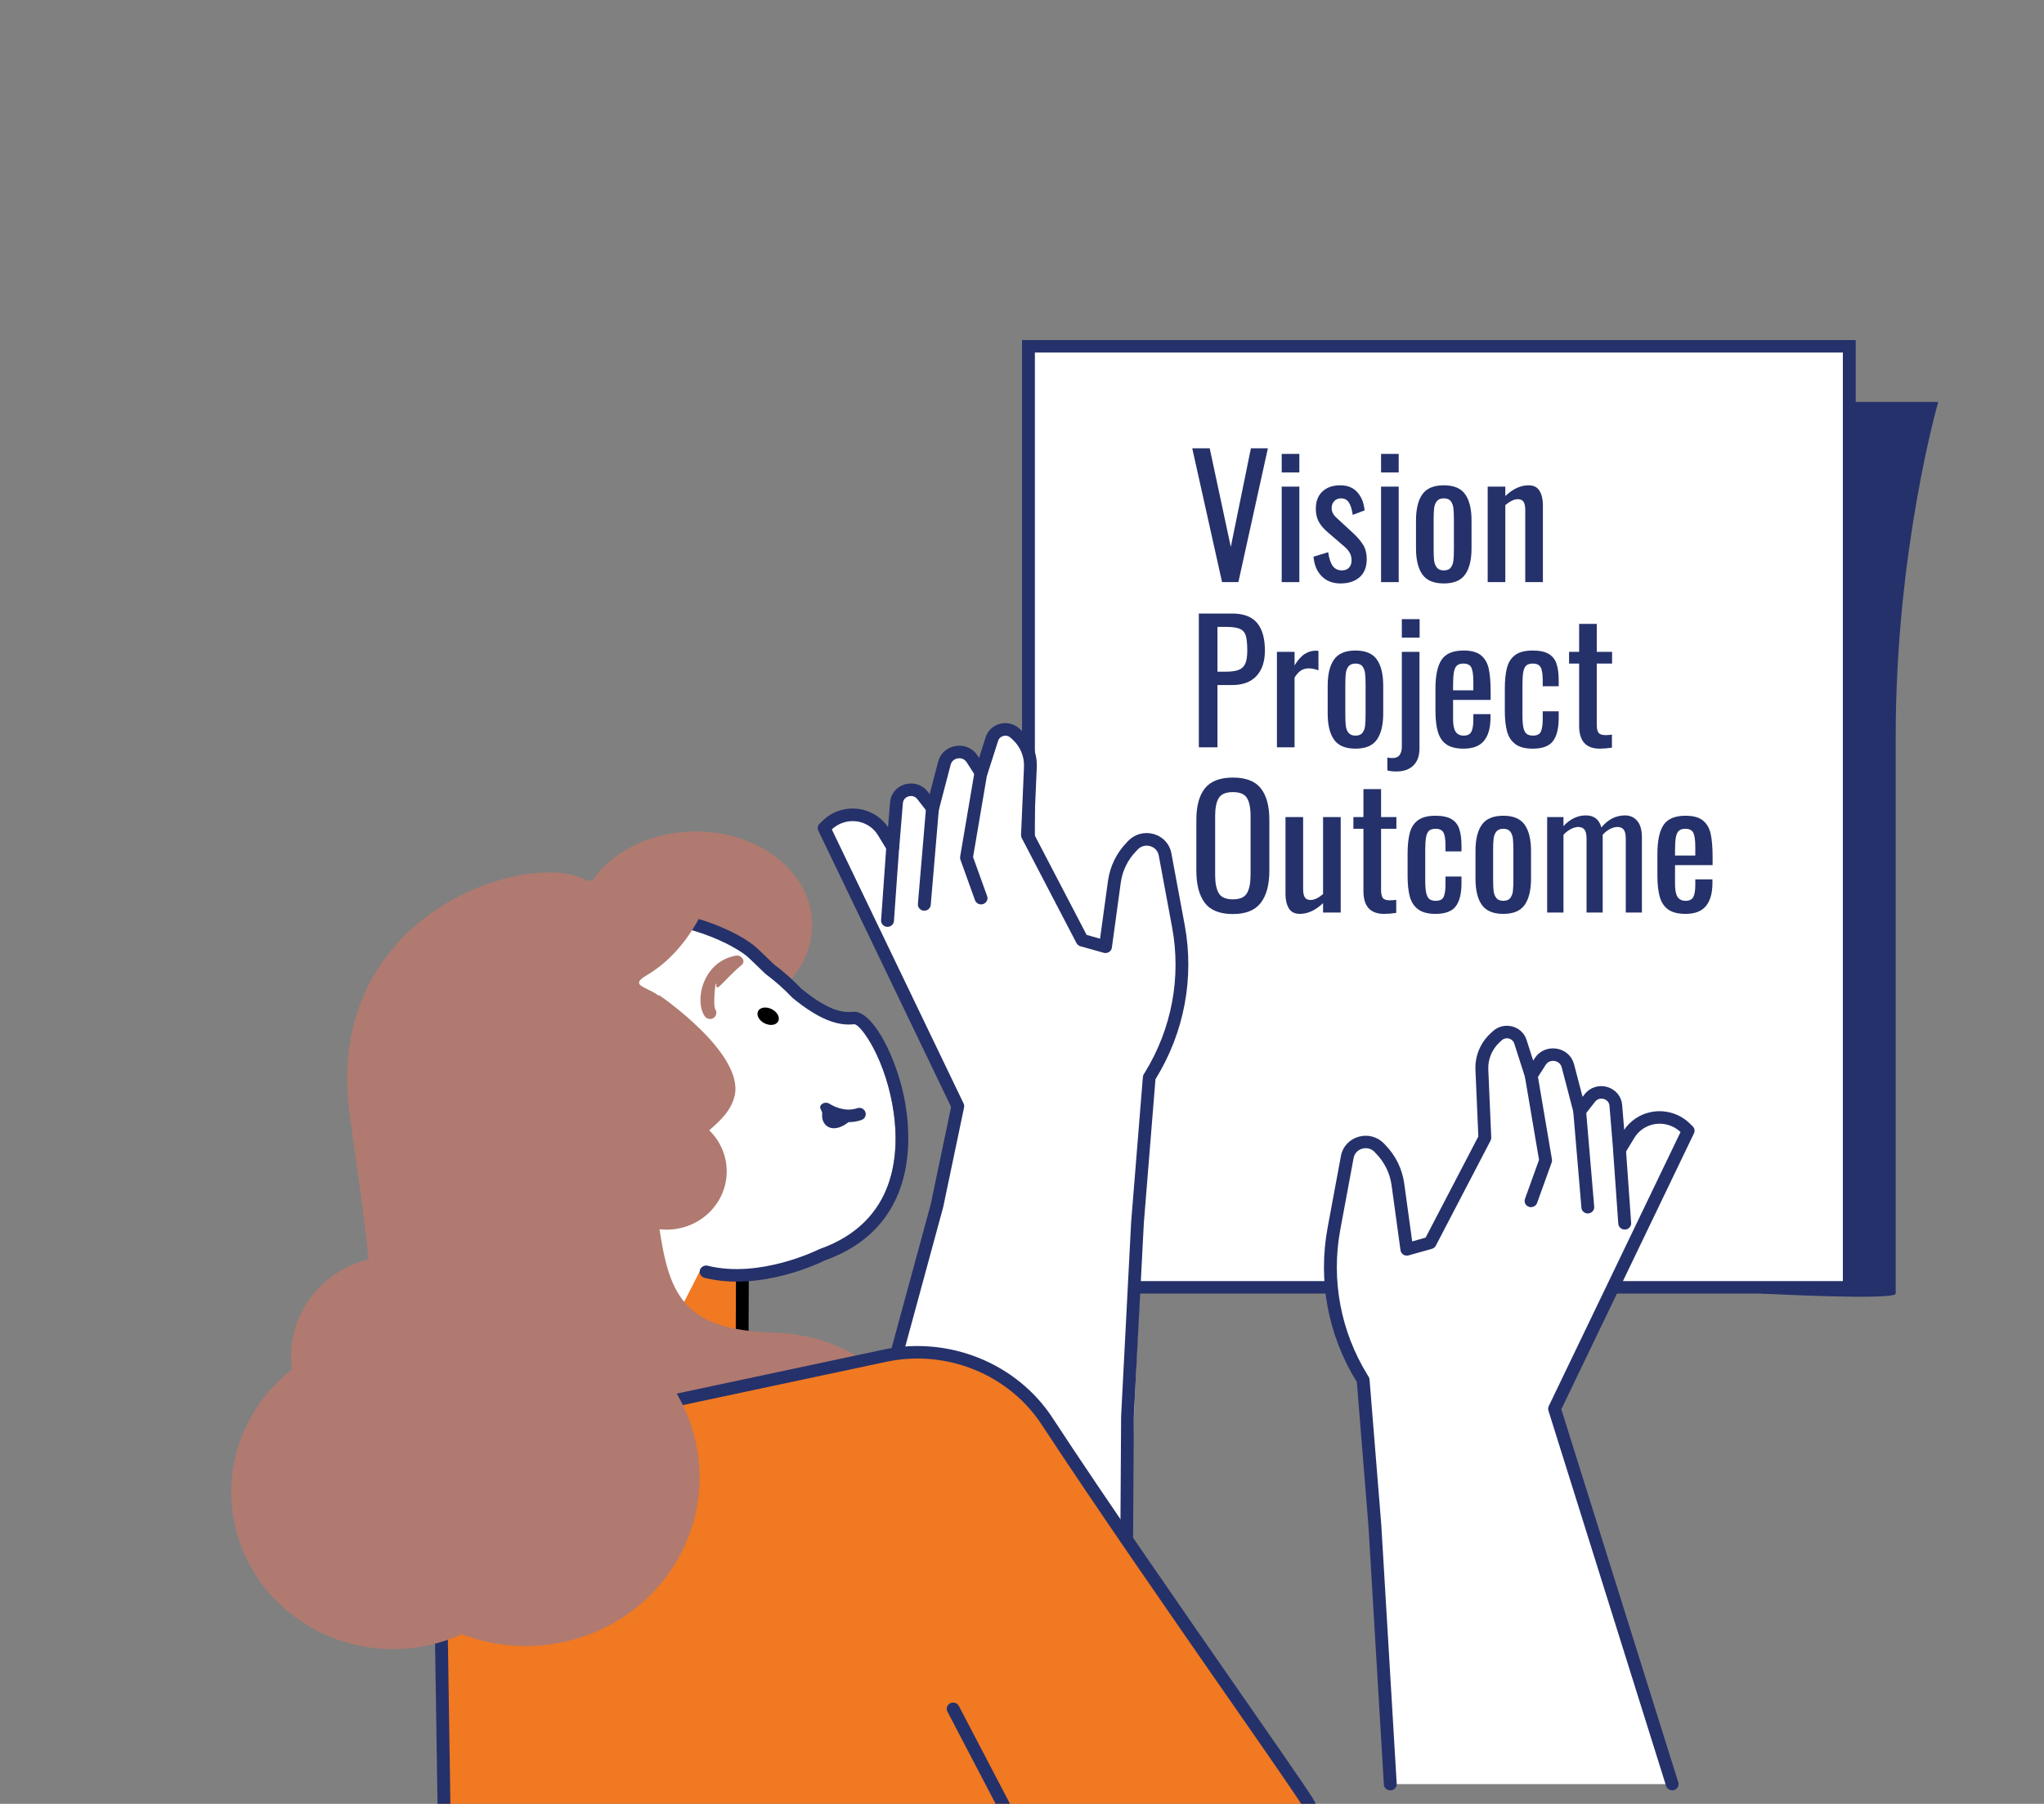 <?xml version="1.0" encoding="UTF-8" standalone="no"?>
<svg xmlns="http://www.w3.org/2000/svg" xmlns:xlink="http://www.w3.org/1999/xlink" xmlns:serif="http://www.serif.com/" width="100%" height="100%" viewBox="0 0 11801 10417" version="1.1" xml:space="preserve" style="fill-rule:evenodd;clip-rule:evenodd;stroke-linejoin:round;stroke-miterlimit:2;">
    <rect x="0" y="0" width="11801" height="10417" fill="#808080" stroke="none"/>
    <rect id="Artboard2" x="0" y="0" width="11800.3" height="10417" style="fill:none;"></rect>
    <clipPath id="_clip1">
        <rect id="Artboard21" serif:id="Artboard2" x="0" y="0" width="11800.3" height="10417"></rect>
    </clipPath>
    <g clip-path="url(#_clip1)">
        <rect id="Artboard1" x="0" y="0" width="25000" height="10416.7" style="fill:none;"></rect>
        <g>
            <clipPath id="_clip2">
                <rect x="-566.253" y="473.562" width="13657.9" height="9943.1"></rect>
            </clipPath>
            <g clip-path="url(#_clip2)">
                <g>
                    <g id="Cadre-complet" serif:id="Cadre complet">
                        <path id="Ombre-cadre" serif:id="Ombre cadre" d="M10170.2,7470.18C10170.2,7470.18 10944.8,7511.6 10944.8,7470.18L10944.8,4249.98C10944.8,3172.98 11190.3,2321.03 11190.3,2321.03L10269.9,2321.03L10170.2,7470.17L10170.2,7470.19L10170.2,7470.18Z" style="fill:rgb(37,49,106);fill-rule:nonzero;"></path>
                        <rect id="Fond-cadre" serif:id="Fond cadre" x="5937.77" y="1999.86" width="4738.99" height="5434.69" style="fill:white;"></rect>
                        <path id="Cadre" d="M10639.7,2035.87L10639.7,7398.18L5974.87,7398.18L5974.87,2035.87L10639.7,2035.87ZM10713.9,1963.85L5900.71,1963.85L5900.71,7470.19L10713.9,7470.19L10713.9,1963.85Z" style="fill:rgb(37,49,106);fill-rule:nonzero;"></path>
                    </g>
                    <g id="EN">
                        <g transform="matrix(37.488,0,0,37.598,6861.49,3361.69)">
                            <path d="M0.584,-20.555L3.274,-20.555L6.522,-5.405L9.618,-20.555L12.232,-20.555L7.689,0L5.177,0L0.584,-20.555Z" style="fill:rgb(37,49,106);fill-rule:nonzero;"></path>
                            <path d="M14.363,-19.693L17.079,-19.693L17.079,-16.85L14.363,-16.85L14.363,-19.693ZM14.363,-14.668L17.079,-14.668L17.079,0L14.363,0L14.363,-14.668Z" style="fill:rgb(37,49,106);fill-rule:nonzero;"></path>
                            <path d="M23.398,0.203C22.213,0.203 21.253,-0.169 20.517,-0.914C19.781,-1.658 19.363,-2.656 19.261,-3.908L21.52,-4.593C21.655,-3.646 21.888,-2.944 22.218,-2.487C22.547,-2.03 23.017,-1.802 23.626,-1.802C24.1,-1.802 24.468,-1.941 24.73,-2.22C24.992,-2.5 25.123,-2.876 25.123,-3.35C25.123,-3.773 25.03,-4.153 24.844,-4.492C24.658,-4.83 24.353,-5.177 23.931,-5.532L21.418,-7.689C20.843,-8.18 20.399,-8.7 20.086,-9.25C19.773,-9.8 19.616,-10.472 19.616,-11.267C19.616,-12.401 19.955,-13.285 20.632,-13.919C21.308,-14.554 22.23,-14.871 23.398,-14.871C24.514,-14.871 25.39,-14.511 26.024,-13.792C26.659,-13.073 27.027,-12.147 27.128,-11.014L25.301,-10.328C25.182,-11.157 24.988,-11.788 24.717,-12.219C24.447,-12.65 24.04,-12.866 23.499,-12.866C23.059,-12.866 22.708,-12.722 22.446,-12.435C22.184,-12.147 22.053,-11.792 22.053,-11.369C22.053,-10.828 22.298,-10.337 22.789,-9.897L25.377,-7.512C26.037,-6.903 26.549,-6.302 26.912,-5.71C27.276,-5.118 27.458,-4.399 27.458,-3.553C27.458,-2.335 27.094,-1.404 26.367,-0.761C25.639,-0.118 24.65,0.203 23.398,0.203Z" style="fill:rgb(37,49,106);fill-rule:nonzero;"></path>
                            <path d="M29.666,-19.693L32.381,-19.693L32.381,-16.85L29.666,-16.85L29.666,-19.693ZM29.666,-14.668L32.381,-14.668L32.381,0L29.666,0L29.666,-14.668Z" style="fill:rgb(37,49,106);fill-rule:nonzero;"></path>
                            <path d="M39.334,0.203C37.778,0.203 36.674,-0.258 36.023,-1.18C35.371,-2.102 35.046,-3.443 35.046,-5.202L35.046,-9.466C35.046,-11.225 35.371,-12.566 36.023,-13.488C36.674,-14.41 37.778,-14.871 39.334,-14.871C40.874,-14.871 41.969,-14.41 42.621,-13.488C43.272,-12.566 43.598,-11.225 43.598,-9.466L43.598,-5.202C43.598,-3.443 43.272,-2.102 42.621,-1.18C41.969,-0.258 40.874,0.203 39.334,0.203ZM39.334,-1.802C39.825,-1.802 40.18,-1.946 40.4,-2.233C40.62,-2.521 40.755,-2.876 40.806,-3.299C40.857,-3.722 40.882,-4.297 40.882,-5.025L40.882,-9.618C40.882,-10.345 40.857,-10.925 40.806,-11.356C40.755,-11.788 40.62,-12.147 40.4,-12.435C40.18,-12.722 39.825,-12.866 39.334,-12.866C38.844,-12.866 38.484,-12.722 38.256,-12.435C38.027,-12.147 37.888,-11.788 37.837,-11.356C37.786,-10.925 37.761,-10.345 37.761,-9.618L37.761,-5.025C37.761,-4.297 37.786,-3.722 37.837,-3.299C37.888,-2.876 38.027,-2.521 38.256,-2.233C38.484,-1.946 38.844,-1.802 39.334,-1.802Z" style="fill:rgb(37,49,106);fill-rule:nonzero;"></path>
                            <path d="M46.085,-14.668L48.8,-14.668L48.8,-13.221C49.967,-14.321 51.16,-14.871 52.378,-14.871C53.173,-14.871 53.74,-14.583 54.078,-14.008C54.417,-13.433 54.586,-12.722 54.586,-11.876L54.586,0L51.871,0L51.871,-11.09C51.871,-11.648 51.786,-12.063 51.617,-12.333C51.448,-12.604 51.143,-12.739 50.703,-12.739C50.162,-12.739 49.527,-12.435 48.8,-11.826L48.8,0L46.085,0L46.085,-14.668Z" style="fill:rgb(37,49,106);fill-rule:nonzero;"></path>
                        </g>
                        <g transform="matrix(37.488,0,0,37.598,6861.49,4315.81)">
                            <path d="M1.599,-20.555L6.7,-20.555C8.476,-20.555 9.766,-20.073 10.57,-19.109C11.373,-18.145 11.775,-16.732 11.775,-14.871C11.775,-13.196 11.344,-11.893 10.481,-10.963C9.618,-10.032 8.366,-9.567 6.725,-9.567L4.466,-9.567L4.466,0L1.599,0L1.599,-20.555ZM5.786,-11.623C6.632,-11.623 7.287,-11.716 7.753,-11.902C8.218,-12.088 8.552,-12.409 8.755,-12.866C8.958,-13.323 9.06,-13.983 9.06,-14.846C9.06,-15.894 8.983,-16.664 8.831,-17.155C8.679,-17.645 8.379,-17.992 7.93,-18.195C7.482,-18.398 6.776,-18.5 5.811,-18.5L4.466,-18.5L4.466,-11.623L5.786,-11.623Z" style="fill:rgb(37,49,106);fill-rule:nonzero;"></path>
                            <path d="M13.627,-14.668L16.343,-14.668L16.343,-12.587C16.85,-13.416 17.371,-14 17.903,-14.338C18.436,-14.676 18.999,-14.846 19.591,-14.846C19.743,-14.846 19.887,-14.837 20.022,-14.82L20.022,-11.826C19.481,-12.029 18.982,-12.13 18.525,-12.13C18.085,-12.13 17.692,-12.024 17.345,-11.813C16.998,-11.602 16.664,-11.234 16.343,-10.709L16.343,0L13.627,0L13.627,-14.668Z" style="fill:rgb(37,49,106);fill-rule:nonzero;"></path>
                            <path d="M25.732,0.203C24.176,0.203 23.072,-0.258 22.421,-1.18C21.769,-2.102 21.444,-3.443 21.444,-5.202L21.444,-9.466C21.444,-11.225 21.769,-12.566 22.421,-13.488C23.072,-14.41 24.176,-14.871 25.732,-14.871C27.272,-14.871 28.367,-14.41 29.019,-13.488C29.67,-12.566 29.996,-11.225 29.996,-9.466L29.996,-5.202C29.996,-3.443 29.67,-2.102 29.019,-1.18C28.367,-0.258 27.272,0.203 25.732,0.203ZM25.732,-1.802C26.223,-1.802 26.578,-1.946 26.798,-2.233C27.018,-2.521 27.153,-2.876 27.204,-3.299C27.255,-3.722 27.28,-4.297 27.28,-5.025L27.28,-9.618C27.28,-10.345 27.255,-10.925 27.204,-11.356C27.153,-11.788 27.018,-12.147 26.798,-12.435C26.578,-12.722 26.223,-12.866 25.732,-12.866C25.242,-12.866 24.882,-12.722 24.654,-12.435C24.425,-12.147 24.286,-11.788 24.235,-11.356C24.184,-10.925 24.159,-10.345 24.159,-9.618L24.159,-5.025C24.159,-4.297 24.184,-3.722 24.235,-3.299C24.286,-2.876 24.425,-2.521 24.654,-2.233C24.882,-1.946 25.242,-1.802 25.732,-1.802Z" style="fill:rgb(37,49,106);fill-rule:nonzero;"></path>
                            <path d="M32.863,-19.693L35.604,-19.693L35.604,-16.85L32.863,-16.85L32.863,-19.693ZM32.026,3.705C31.366,3.705 30.901,3.646 30.63,3.527L30.63,1.573C30.985,1.624 31.222,1.65 31.341,1.65C31.899,1.65 32.292,1.493 32.521,1.18C32.749,0.867 32.863,0.431 32.863,-0.127L32.863,-14.668L35.579,-14.668L35.579,0.152C35.579,1.303 35.266,2.182 34.64,2.791C34.014,3.401 33.142,3.705 32.026,3.705Z" style="fill:rgb(37,49,106);fill-rule:nonzero;"></path>
                            <path d="M42.38,0.203C41.246,0.203 40.366,-0.013 39.74,-0.444C39.114,-0.876 38.675,-1.514 38.421,-2.36C38.167,-3.206 38.04,-4.306 38.04,-5.659L38.04,-9.009C38.04,-11.039 38.357,-12.524 38.992,-13.462C39.626,-14.401 40.755,-14.871 42.38,-14.871C43.564,-14.871 44.456,-14.626 45.057,-14.135C45.657,-13.644 46.055,-12.955 46.25,-12.067C46.444,-11.179 46.541,-9.982 46.541,-8.476L46.541,-7.283L40.755,-7.283L40.755,-4.339C40.755,-3.443 40.887,-2.796 41.149,-2.398C41.411,-2.001 41.83,-1.802 42.405,-1.802C42.98,-1.802 43.369,-2.001 43.572,-2.398C43.775,-2.796 43.877,-3.401 43.877,-4.213L43.877,-5.101L46.516,-5.101L46.516,-4.542C46.516,-3.003 46.186,-1.827 45.526,-1.015C44.867,-0.203 43.818,0.203 42.38,0.203ZM43.877,-8.755L43.877,-10.075C43.877,-11.073 43.78,-11.788 43.585,-12.219C43.39,-12.65 42.98,-12.866 42.354,-12.866C41.914,-12.866 41.58,-12.765 41.352,-12.562C41.123,-12.359 40.967,-12.024 40.882,-11.559C40.798,-11.094 40.755,-10.421 40.755,-9.542L40.755,-8.755L43.877,-8.755Z" style="fill:rgb(37,49,106);fill-rule:nonzero;"></path>
                            <path d="M53.013,0.203C51.862,0.203 50.974,-0.03 50.348,-0.495C49.722,-0.96 49.295,-1.611 49.066,-2.449C48.838,-3.286 48.724,-4.348 48.724,-5.634L48.724,-9.009C48.724,-10.328 48.838,-11.411 49.066,-12.257C49.295,-13.103 49.722,-13.75 50.348,-14.198C50.974,-14.647 51.862,-14.871 53.013,-14.871C54.061,-14.871 54.878,-14.702 55.461,-14.363C56.045,-14.025 56.451,-13.522 56.68,-12.853C56.908,-12.185 57.022,-11.318 57.022,-10.252L57.022,-9.389L54.561,-9.389L54.561,-10.278C54.561,-11.242 54.455,-11.915 54.243,-12.295C54.032,-12.676 53.63,-12.866 53.038,-12.866C52.581,-12.866 52.243,-12.765 52.023,-12.562C51.803,-12.359 51.651,-12.029 51.566,-11.572C51.481,-11.115 51.439,-10.447 51.439,-9.567L51.439,-4.949C51.439,-4.103 51.49,-3.456 51.591,-3.007C51.693,-2.559 51.858,-2.246 52.086,-2.068C52.315,-1.891 52.64,-1.802 53.063,-1.802C53.689,-1.802 54.095,-2.009 54.281,-2.424C54.468,-2.838 54.561,-3.477 54.561,-4.339L54.561,-5.532L57.022,-5.532L57.022,-4.517C57.022,-2.927 56.73,-1.743 56.147,-0.964C55.563,-0.186 54.518,0.203 53.013,0.203Z" style="fill:rgb(37,49,106);fill-rule:nonzero;"></path>
                            <path d="M63.341,0.203C61.226,0.203 60.169,-0.964 60.169,-3.299L60.169,-12.866L58.621,-12.866L58.621,-14.668L60.169,-14.668L60.169,-18.957L62.884,-18.957L62.884,-14.668L65.244,-14.668L65.244,-12.866L62.884,-12.866L62.884,-3.477C62.884,-2.885 62.977,-2.47 63.163,-2.233C63.349,-1.996 63.705,-1.878 64.229,-1.878C64.568,-1.878 64.897,-1.903 65.219,-1.954L65.219,0.051C64.542,0.152 63.916,0.203 63.341,0.203Z" style="fill:rgb(37,49,106);fill-rule:nonzero;"></path>
                        </g>
                        <g transform="matrix(37.488,0,0,37.598,6861.49,5269.93)">
                            <path d="M6.852,0.228C4.839,0.228 3.396,-0.343 2.525,-1.485C1.654,-2.627 1.218,-4.28 1.218,-6.446L1.218,-14.236C1.218,-16.368 1.658,-17.984 2.538,-19.084C3.417,-20.183 4.855,-20.733 6.852,-20.733C8.848,-20.733 10.282,-20.179 11.153,-19.071C12.024,-17.963 12.46,-16.351 12.46,-14.236L12.46,-6.42C12.46,-4.289 12.02,-2.648 11.141,-1.497C10.261,-0.347 8.831,0.228 6.852,0.228ZM6.852,-2.03C7.918,-2.03 8.637,-2.343 9.009,-2.969C9.381,-3.595 9.567,-4.542 9.567,-5.811L9.567,-14.82C9.567,-16.072 9.381,-16.998 9.009,-17.599C8.637,-18.2 7.918,-18.5 6.852,-18.5C5.769,-18.5 5.042,-18.2 4.669,-17.599C4.297,-16.998 4.111,-16.072 4.111,-14.82L4.111,-5.811C4.111,-4.542 4.297,-3.595 4.669,-2.969C5.042,-2.343 5.769,-2.03 6.852,-2.03Z" style="fill:rgb(37,49,106);fill-rule:nonzero;"></path>
                            <path d="M17.155,0.203C16.36,0.203 15.793,-0.085 15.455,-0.66C15.116,-1.235 14.947,-1.946 14.947,-2.791L14.947,-14.668L17.662,-14.668L17.662,-3.604C17.662,-3.045 17.747,-2.627 17.916,-2.347C18.085,-2.068 18.39,-1.929 18.83,-1.929C19.371,-1.929 20.006,-2.233 20.733,-2.842L20.733,-14.668L23.448,-14.668L23.448,0L20.733,0L20.733,-1.446C19.566,-0.347 18.373,0.203 17.155,0.203Z" style="fill:rgb(37,49,106);fill-rule:nonzero;"></path>
                            <path d="M30.122,0.203C28.008,0.203 26.95,-0.964 26.95,-3.299L26.95,-12.866L25.402,-12.866L25.402,-14.668L26.95,-14.668L26.95,-18.957L29.666,-18.957L29.666,-14.668L32.026,-14.668L32.026,-12.866L29.666,-12.866L29.666,-3.477C29.666,-2.885 29.759,-2.47 29.945,-2.233C30.131,-1.996 30.486,-1.878 31.011,-1.878C31.349,-1.878 31.679,-1.903 32,-1.954L32,0.051C31.324,0.152 30.698,0.203 30.122,0.203Z" style="fill:rgb(37,49,106);fill-rule:nonzero;"></path>
                            <path d="M38.04,0.203C36.89,0.203 36.002,-0.03 35.376,-0.495C34.75,-0.96 34.322,-1.611 34.094,-2.449C33.866,-3.286 33.751,-4.348 33.751,-5.634L33.751,-9.009C33.751,-10.328 33.866,-11.411 34.094,-12.257C34.322,-13.103 34.75,-13.75 35.376,-14.198C36.002,-14.647 36.89,-14.871 38.04,-14.871C39.089,-14.871 39.905,-14.702 40.489,-14.363C41.073,-14.025 41.479,-13.522 41.707,-12.853C41.935,-12.185 42.05,-11.318 42.05,-10.252L42.05,-9.389L39.588,-9.389L39.588,-10.278C39.588,-11.242 39.482,-11.915 39.271,-12.295C39.059,-12.676 38.658,-12.866 38.066,-12.866C37.609,-12.866 37.27,-12.765 37.05,-12.562C36.83,-12.359 36.678,-12.029 36.594,-11.572C36.509,-11.115 36.467,-10.447 36.467,-9.567L36.467,-4.949C36.467,-4.103 36.518,-3.456 36.619,-3.007C36.721,-2.559 36.885,-2.246 37.114,-2.068C37.342,-1.891 37.668,-1.802 38.091,-1.802C38.717,-1.802 39.123,-2.009 39.309,-2.424C39.495,-2.838 39.588,-3.477 39.588,-4.339L39.588,-5.532L42.05,-5.532L42.05,-4.517C42.05,-2.927 41.758,-1.743 41.174,-0.964C40.591,-0.186 39.546,0.203 38.04,0.203Z" style="fill:rgb(37,49,106);fill-rule:nonzero;"></path>
                            <path d="M48.495,0.203C46.939,0.203 45.835,-0.258 45.184,-1.18C44.532,-2.102 44.207,-3.443 44.207,-5.202L44.207,-9.466C44.207,-11.225 44.532,-12.566 45.184,-13.488C45.835,-14.41 46.939,-14.871 48.495,-14.871C50.035,-14.871 51.13,-14.41 51.782,-13.488C52.433,-12.566 52.759,-11.225 52.759,-9.466L52.759,-5.202C52.759,-3.443 52.433,-2.102 51.782,-1.18C51.13,-0.258 50.035,0.203 48.495,0.203ZM48.495,-1.802C48.986,-1.802 49.341,-1.946 49.561,-2.233C49.781,-2.521 49.917,-2.876 49.967,-3.299C50.018,-3.722 50.043,-4.297 50.043,-5.025L50.043,-9.618C50.043,-10.345 50.018,-10.925 49.967,-11.356C49.917,-11.788 49.781,-12.147 49.561,-12.435C49.341,-12.722 48.986,-12.866 48.495,-12.866C48.005,-12.866 47.645,-12.722 47.417,-12.435C47.189,-12.147 47.049,-11.788 46.998,-11.356C46.947,-10.925 46.922,-10.345 46.922,-9.618L46.922,-5.025C46.922,-4.297 46.947,-3.722 46.998,-3.299C47.049,-2.876 47.189,-2.521 47.417,-2.233C47.645,-1.946 48.005,-1.802 48.495,-1.802Z" style="fill:rgb(37,49,106);fill-rule:nonzero;"></path>
                            <path d="M55.246,-14.668L57.758,-14.668L57.758,-13.272C58.249,-13.814 58.786,-14.224 59.369,-14.503C59.953,-14.782 60.566,-14.922 61.209,-14.922C62.461,-14.922 63.256,-14.304 63.595,-13.069C64.61,-14.304 65.828,-14.922 67.249,-14.922C68.01,-14.922 68.632,-14.643 69.114,-14.084C69.596,-13.526 69.838,-12.672 69.838,-11.521L69.838,0L67.351,0L67.351,-11.344C67.351,-12.02 67.241,-12.49 67.021,-12.752C66.801,-13.014 66.488,-13.145 66.082,-13.145C65.71,-13.145 65.32,-13.04 64.914,-12.828C64.508,-12.617 64.136,-12.325 63.798,-11.953L63.798,0L61.311,0L61.311,-11.344C61.311,-12.02 61.201,-12.49 60.981,-12.752C60.761,-13.014 60.448,-13.145 60.042,-13.145C59.687,-13.145 59.306,-13.04 58.9,-12.828C58.494,-12.617 58.113,-12.325 57.758,-11.953L57.758,0L55.246,0L55.246,-14.668Z" style="fill:rgb(37,49,106);fill-rule:nonzero;"></path>
                            <path d="M76.562,0.203C75.429,0.203 74.549,-0.013 73.923,-0.444C73.297,-0.876 72.857,-1.514 72.604,-2.36C72.35,-3.206 72.223,-4.306 72.223,-5.659L72.223,-9.009C72.223,-11.039 72.54,-12.524 73.175,-13.462C73.809,-14.401 74.938,-14.871 76.562,-14.871C77.747,-14.871 78.639,-14.626 79.24,-14.135C79.84,-13.644 80.238,-12.955 80.432,-12.067C80.627,-11.179 80.724,-9.982 80.724,-8.476L80.724,-7.283L74.938,-7.283L74.938,-4.339C74.938,-3.443 75.069,-2.796 75.332,-2.398C75.594,-2.001 76.013,-1.802 76.588,-1.802C77.163,-1.802 77.552,-2.001 77.755,-2.398C77.958,-2.796 78.06,-3.401 78.06,-4.213L78.06,-5.101L80.699,-5.101L80.699,-4.542C80.699,-3.003 80.369,-1.827 79.709,-1.015C79.049,-0.203 78,0.203 76.562,0.203ZM78.06,-8.755L78.06,-10.075C78.06,-11.073 77.962,-11.788 77.768,-12.219C77.573,-12.65 77.163,-12.866 76.537,-12.866C76.097,-12.866 75.763,-12.765 75.535,-12.562C75.306,-12.359 75.15,-12.024 75.065,-11.559C74.981,-11.094 74.938,-10.421 74.938,-9.542L74.938,-8.755L78.06,-8.755Z" style="fill:rgb(37,49,106);fill-rule:nonzero;"></path>
                        </g>
                    </g>
                    <g>
                        <path d="M8009.73,10303.5L7869.2,7969.46L7862.52,7958.66C7703.07,7699.76 7645.6,7393.34 7700.85,7096.27L7777.97,6681.1C7793.54,6596.48 7901.83,6565.52 7962.28,6627.81L7970.8,6636.81C8024.94,6692.62 8059.79,6763.55 8070.17,6839.53L8121.71,7215.45L8256.32,7177.64L8572.26,6571.28L8555.2,6177.7C8552.24,6108.21 8580.41,6040.52 8632.32,5992.63L8644.19,5981.83C8687.95,5941.85 8759.52,5959.86 8777.31,6015.67L8839.98,6211.56L8891.52,6130.9C8932.31,6066.8 9032.43,6081.92 9051.34,6155.03L9119.58,6416.08L9178.16,6341.18C9224.51,6281.76 9322.03,6309.49 9328.34,6384.03L9349.11,6640.77L9403.25,6551.83C9431.42,6505.38 9477.77,6471.89 9531.92,6459.3C9601.99,6442.72 9676.16,6462.89 9727.33,6512.58L9745.5,6530.23L8973.84,8135.82L9643.53,10303.1L8009.36,10303.1L8009.73,10303.5L8009.73,10303.5L8009.73,10303.5Z" style="fill:white;fill-rule:nonzero;"></path>
                        <path d="M9653.91,10339.2C9657.62,10339.2 9660.96,10338.8 9664.67,10337.8C9684.32,10332 9695.45,10311.8 9689.5,10292.8L9014.25,8138.39L9779.99,6545.04C9786.66,6531.36 9783.7,6515.15 9772.57,6504.36L9754.4,6486.71C9694.7,6428.37 9606.44,6404.25 9523.76,6423.69C9463.68,6437.74 9411.03,6474.47 9377.28,6524.52L9365.42,6380.49C9361.34,6331.51 9327.59,6291.19 9279.02,6277.14C9230.44,6263.1 9179.28,6279.66 9148.86,6318.9L9137,6334.39L9087.68,6145.71C9075.07,6097.82 9036.14,6063.26 8985.7,6055.69C8935.28,6048.14 8887.07,6069.74 8860.38,6111.5L8851.85,6125.19L8813.28,6004.56C8801.04,5966.39 8769.9,5937.58 8730.22,5927.5C8690.55,5917.42 8649.01,5927.5 8618.97,5955.23L8607.11,5966.03C8547.04,6021.13 8514.78,6098.54 8518.5,6178.84L8535.17,6563.04L8230.74,7147.1L8153.24,7169.06L8107.26,6834.54C8095.76,6750.64 8057.94,6673.59 7998.23,6612.02L7989.71,6603.01C7951.9,6564.13 7895.89,6549.36 7843.24,6564.85C7790.58,6579.97 7751.64,6622.1 7742,6674.67L7664.89,7089.84C7608.15,7395.55 7667.1,7710.62 7831.37,7977.08L7833.6,7980.32L7900.71,8811.39L7989.71,10305.4C7990.83,10325.2 8008.25,10340.3 8029.01,10339.2C8049.41,10338.1 8064.99,10321.2 8063.87,10301L7974.87,8806.35L7907.01,7966.28C7906.64,7960.87 7904.79,7955.48 7901.83,7950.79L7895.15,7939.99C7740.15,7688.3 7684.53,7390.87 7737.93,7102.44L7815.05,6687.27C7819.87,6661.35 7838.41,6641.19 7864.38,6633.62C7890.33,6626.05 7917.02,6632.9 7935.94,6652.34L7944.46,6661.35C7993.41,6711.76 8024.56,6775.14 8034.2,6843.91L8085.74,7219.83C8087.23,7230.27 8093.16,7239.63 8102.06,7245.39C8110.95,7251.16 8122.09,7252.6 8132.47,7249.71L8267.08,7211.9C8277.09,7209.02 8285.24,7202.54 8289.69,7193.55L8605.63,6587.17C8608.59,6581.76 8609.71,6575.65 8609.71,6569.52L8592.66,6175.96C8590.06,6116.9 8614.15,6059.29 8658.27,6018.6L8670.15,6007.8C8681.27,5997.36 8696.48,5993.4 8711.67,5997.36C8726.52,6001.32 8738,6011.76 8742.45,6025.8L8805.13,6221.69C8809.58,6235.01 8821.44,6245.09 8835.89,6246.89C8850.36,6248.33 8864.45,6242.21 8872.24,6230.33L8923.78,6149.67C8934.91,6132.39 8954.19,6123.75 8974.95,6126.98C8995.72,6130.23 9011.3,6143.91 9016.49,6163.72L9084.71,6424.77C9088.05,6438.1 9099.17,6448.53 9113.26,6451.06C9127.35,6453.94 9141.45,6448.53 9150.35,6437.38L9208.94,6362.49C9227.1,6339.43 9251.96,6344.47 9259,6346.28C9266.05,6348.44 9290.14,6357.44 9292.36,6386.24L9313.5,6642.98C9314.62,6658.47 9326.48,6671.79 9342.06,6675.39C9357.64,6678.99 9373.94,6672.15 9382.47,6658.82L9436.62,6569.89C9459.6,6532.08 9498.17,6504.36 9542.3,6493.91C9599.4,6480.23 9660.96,6497.15 9702.48,6537.48L8941.59,8120.39C8937.88,8128.31 8937.13,8137.67 8939.73,8145.95L9619.06,10313.3C9623.88,10328.8 9638.7,10338.8 9654.65,10338.8L9653.91,10339.2L9653.91,10339.2Z" style="fill:rgb(37,49,106);fill-rule:nonzero;"></path>
                        <path d="M8839.62,6970.96C8854.82,6970.96 8869.28,6961.6 8874.47,6946.84L8958.65,6712.78C8960.5,6707.03 8961.24,6700.91 8960.13,6695.14L8877.07,6205.8C8873.74,6186.36 8854.82,6172.66 8834.42,6176.26C8814.03,6179.51 8800.69,6197.87 8804.03,6217.67L8885.59,6698.02L8804.39,6923.44C8797.72,6942.16 8807.73,6962.68 8827.01,6969.16C8831.09,6970.6 8835.17,6971.32 8839.24,6971.32L8839.62,6970.96Z" style="fill:rgb(37,49,106);fill-rule:nonzero;"></path>
                        <path d="M9167.41,7007.33L9170.37,7007.33C9190.76,7005.53 9205.97,6988.25 9204.12,6968.45L9157.03,6413.2C9155.17,6393.4 9137.74,6378.63 9116.98,6380.44C9096.58,6382.23 9081.38,6399.52 9083.23,6419.32L9130.33,6974.56C9131.81,6993.29 9148.12,7007.69 9167.41,7007.69L9167.41,7007.33Z" style="fill:rgb(37,49,106);fill-rule:nonzero;"></path>
                        <path d="M9380.28,7100.6C9380.28,7100.6 9382.88,7100.6 9382.88,7100.6C9403.27,7099.16 9418.85,7081.88 9417.36,7062.07L9387.33,6638.27C9385.85,6618.46 9368.42,6603.69 9347.65,6604.78C9327.26,6606.22 9311.68,6623.5 9313.17,6643.31L9343.2,7067.11C9344.69,7086.2 9361,7100.6 9380.28,7100.6Z" style="fill:rgb(37,49,106);fill-rule:nonzero;"></path>
                        <path d="M6467.89,9952.06L6634.75,6221.29L6641.42,6210.48C6800.87,5951.58 6858.35,5645.15 6803.11,5348.09L6725.97,4932.91C6710.4,4848.3 6602.13,4817.33 6541.68,4879.63L6533.15,4888.62C6479.01,4944.44 6444.15,5015.37 6433.77,5091.35L6382.23,5467.27L6247.63,5429.46L5931.69,4823.09L5948.75,4429.52C5951.72,4360.03 5923.53,4292.34 5871.62,4244.44L5859.75,4233.64C5816.01,4193.67 5744.43,4211.67 5726.64,4267.49L5663.96,4463.37L5612.42,4382.7C5571.64,4318.62 5471.51,4333.74 5452.6,4406.83L5384.37,4667.9L5325.79,4593C5279.44,4533.58 5181.92,4561.31 5175.61,4635.85L5154.84,4892.59L5100.7,4803.64C5072.53,4757.19 5026.17,4723.71 4972.03,4711.1C4901.95,4694.54 4827.78,4714.7 4776.61,4764.4L4758.45,4782.04L5530.11,6387.64L5054.35,8387.52L6468.25,9952.06L6467.89,9952.06L6467.89,9952.05L6467.89,9952.06Z" style="fill:white;fill-rule:nonzero;"></path>
                        <path d="M6500.88,9589.11C6521.28,9589.11 6537.95,9573.27 6537.95,9553.46L6546.11,8181.2L6603.96,7062.43L6671.08,6232.44L6673.31,6228.84C6837.2,5962.38 6896.53,5647.31 6839.81,5341.6L6762.66,4926.44C6753.03,4873.86 6714.09,4831.73 6661.44,4816.61C6608.79,4801.48 6552.79,4816.25 6514.97,4854.78L6506.44,4863.78C6446.36,4925.35 6408.91,5002.41 6397.05,5086.31L6351.07,5420.82L6273.57,5398.86L5969.13,4814.81L5985.82,4430.6C5989.16,4350.67 5956.9,4273.25 5897.19,4218.16L5885.33,4207.36C5855.67,4179.98 5813.77,4169.55 5774.09,4179.63C5734.4,4189.71 5703.26,4218.51 5691.02,4256.69L5652.46,4377.31L5643.93,4363.63C5616.86,4321.5 5569.03,4299.9 5518.59,4307.82C5468.17,4315.38 5429.24,4349.95 5416.62,4397.84L5367.3,4586.52L5355.44,4571.03C5325.04,4531.79 5273.86,4515.58 5225.29,4529.26C5176.71,4542.95 5142.97,4583.64 5138.89,4632.61L5127.02,4776.65C5093.28,4726.59 5040.62,4690.22 4980.55,4675.82C4898.23,4656.38 4809.98,4680.51 4750.28,4738.83L4732.11,4756.48C4720.98,4767.27 4718.02,4783.48 4724.69,4797.16L5491.16,6392.32L5373.61,6954.4L5051.38,8139.06C5046.19,8158.15 5058.05,8177.95 5077.71,8182.99C5097.35,8188.03 5117.75,8176.51 5122.94,8157.43L5445.55,6970.96L5566.06,6395.2C5567.54,6387.63 5566.8,6379.71 5563.47,6372.87L4802.56,4789.96C4844.09,4749.63 4905.28,4732.71 4962.75,4746.39C5006.87,4756.83 5045.07,4784.56 5068.43,4822.37L5122.57,4911.3C5130.73,4924.99 5147.04,4931.47 5162.99,4927.87C5178.56,4924.27 5190.43,4911.3 5191.54,4895.46L5212.68,4638.73C5214.91,4609.92 5238.64,4600.91 5246.05,4598.76C5253.47,4596.6 5278.31,4591.91 5296.11,4614.96L5354.7,4689.86C5363.23,4701.01 5377.69,4706.07 5391.78,4703.54C5405.87,4700.66 5417,4690.58 5420.34,4677.25L5488.56,4416.2C5493.76,4396.39 5509.33,4382.71 5530.09,4379.46C5550.85,4376.23 5570.15,4384.87 5581.27,4402.15L5632.81,4482.81C5640.6,4494.69 5654.69,4501.18 5669.15,4499.38C5683.61,4497.57 5695.47,4487.85 5699.92,4474.17L5762.59,4278.28C5767.04,4263.88 5778.54,4253.44 5793.37,4249.84C5808.57,4245.88 5823.41,4249.84 5834.53,4260.28L5846.4,4271.08C5890.9,4311.77 5914.62,4369.03 5912.02,4428.44L5894.97,4822C5894.97,4828.13 5896.09,4834.24 5899.05,4839.65L6214.98,5446.03C6219.8,5455.02 6227.96,5461.5 6237.6,5464.39L6372.2,5502.2C6382.59,5505.08 6393.72,5503.64 6402.98,5497.88C6411.89,5492.11 6418.19,5482.75 6419.31,5472.67L6470.85,5096.75C6480.48,5027.61 6511.26,4964.59 6560.58,4914.19L6569.11,4905.19C6587.65,4886.1 6614.72,4878.9 6640.67,4886.46C6666.64,4894.02 6685.17,4913.82 6689.99,4940.11L6767.13,5355.28C6820.89,5643.71 6764.89,5941.13 6610.27,6192.83L6603.6,6203.64C6600.63,6208.31 6598.77,6213.72 6598.41,6219.12L6530.54,7058.46L6472.69,8179.76L6464.17,9553.46C6464.17,9573.27 6480.48,9589.47 6500.88,9589.83L6500.88,9589.11L6500.88,9589.11Z" style="fill:rgb(37,49,106);fill-rule:nonzero;"></path>
                        <path d="M5664.33,5222.78C5668.41,5222.78 5672.49,5222.06 5676.57,5220.62C5695.85,5214.14 5706.23,5193.61 5699.18,5174.89L5617.98,4949.47L5699.56,4469.13C5702.89,4449.68 5689.18,4430.96 5669.16,4427.72C5648.76,4424.12 5629.85,4437.8 5626.5,4457.25L5543.44,4946.59C5542.34,4952.35 5543.08,4958.48 5544.93,4964.24L5629.1,5198.65C5634.29,5213.42 5648.76,5222.78 5663.95,5222.78L5664.33,5222.78L5664.33,5222.78Z" style="fill:rgb(37,49,106);fill-rule:nonzero;"></path>
                        <path d="M5336.53,5259.15C5355.82,5259.15 5371.76,5244.74 5373.61,5226.02L5420.71,4670.77C5422.19,4650.97 5407.36,4633.69 5386.6,4631.88C5365.82,4630.81 5348.39,4644.85 5346.54,4665.01L5299.45,5220.25C5297.97,5240.06 5312.8,5257.34 5333.56,5259.15L5336.53,5259.15L5336.53,5259.15Z" style="fill:rgb(37,49,106);fill-rule:nonzero;"></path>
                        <path d="M5124.07,5352.41C5143.35,5352.41 5159.66,5338.01 5161.14,5318.92L5191.18,4895.11C5192.66,4875.31 5177.09,4858.02 5156.69,4856.58C5136.3,4855.5 5118.5,4870.27 5117.02,4890.07L5086.98,5313.88C5085.5,5333.69 5101.08,5350.97 5121.47,5352.41L5124.07,5352.41Z" style="fill:rgb(37,49,106);fill-rule:nonzero;"></path>
                        <path d="M3334.86,5358.48C3328.96,5057.85 3627.28,4808.53 4001.16,4801.62C4375.06,4794.72 4682.91,5032.84 4688.8,5333.46C4694.7,5634.1 4396.38,5883.41 4022.49,5890.31C3648.59,5897.22 3340.71,5659.11 3334.86,5358.48Z" style="fill:rgb(176,122,112);fill-rule:nonzero;"></path>
                        <g transform="matrix(1,0,0,1,-37.45,186.59)">
                            <path d="M2957.42,8942.04L4281.95,8402.28L4287.15,7098.42L3040.47,7093.75L2957.41,8942.04L2957.41,8942.04L2957.42,8942.04Z" style="fill:rgb(240,121,34);fill-rule:nonzero;"></path>
                        </g>
                        <path d="M2957.05,8978.05C2961.87,8978.05 2966.69,8976.96 2971.52,8975.17L4296.43,8435.4C4310.15,8429.64 4319.05,8416.68 4319.05,8402.28L4324.24,7098.43C4324.24,7088.72 4320.53,7079.71 4313.48,7072.86C4306.44,7066.03 4297.17,7062.43 4287.16,7062.06L3040.49,7057.39C3020.47,7057.39 3004.15,7072.51 3003.41,7091.95L2919.98,8940.25C2919.61,8952.49 2925.54,8964.37 2935.92,8971.21C2942.23,8975.53 2949.64,8977.69 2957.06,8977.69L2957.06,8978.06L2957.05,8978.05ZM4244.88,8378.51L2996.72,8886.95L3076.07,7130.12L4250.07,7134.44L4245.25,8378.51L4244.88,8378.51Z" style="fill-rule:nonzero;"></path>
                        <path d="M3893.71,7628.47C3595.96,7669.15 3278.58,7601.11 3010.85,7414.94C2469.46,7038.3 2347.47,6328.23 2711.24,5811.15C3307.88,4962.8 4171.46,5371.13 4310.88,5505.8C4343.5,5537.49 4375.07,5567.74 4406.21,5597.26C4464.06,5640.47 4516.72,5687.64 4564.55,5738.06C4682.09,5833.11 4788.52,5891.09 4890.12,5879.21C5045.86,5861.2 5520.87,6958.37 4708.43,7246.43C4708.43,7246.43 4358.38,7424.67 4038.37,7344.73L3893.7,7628.84L3893.71,7628.47L3893.7,7628.47L3893.71,7628.47Z" style="fill:white;fill-rule:nonzero;"></path>
                        <g transform="matrix(1,0,0,1,38.694,0.304)">
                            <path d="M3724.99,7676.01C3782.83,7676.01 3841.05,7672.04 3898.9,7664.12C3919.29,7661.24 3933.39,7643.24 3930.41,7623.43C3927.44,7603.99 3909.28,7589.95 3888.51,7592.83C3587.41,7633.88 3283.35,7560.43 3032.31,7385.42C2511.32,7022.82 2383.76,6340.1 2741.59,5831.31C2955.55,5527.04 3224.02,5357.81 3539.58,5329.01C3908.16,5295.52 4218.91,5468 4284.16,5531.01C4316.8,5562.69 4348.69,5593.3 4379.47,5622.47C4380.58,5623.55 4381.69,5624.27 4382.81,5625.35C4438.43,5666.75 4489.97,5712.85 4536.32,5761.82C4537.44,5762.9 4538.55,5763.98 4540.03,5765.06C4682.42,5880.28 4791.07,5926.38 4893.78,5914.49C4933.46,5917.37 5077.71,6121.54 5121.46,6424.73C5153.72,6650.85 5141.49,7053.79 4695.03,7212.22C4693.54,7212.58 4692.06,7213.3 4690.58,7214.02C4687.25,7215.82 4349.06,7384.7 4047.22,7309.08C4027.57,7304.4 4007.17,7315.92 4001.98,7335.01C3996.79,7354.09 4008.66,7373.9 4028.68,7378.94C4348.32,7458.88 4689.1,7295.76 4722.84,7278.83C5312.06,7068.19 5214.91,6470.1 5171.15,6291.49C5115.9,6066.44 4990.57,5831.68 4885.25,5842.84C4804.79,5852.2 4713.94,5811.52 4589.72,5711.05C4541.15,5659.92 4487.75,5612.39 4430.27,5569.18C4399.86,5540.37 4368.72,5510.48 4336.82,5479.52C4239.3,5385.17 3902.97,5222.79 3532.91,5256.63C3194.36,5287.59 2907.71,5467.28 2680.4,5789.9C2299.58,6331.46 2435.3,7057.74 2988.93,7443.39C3207.33,7595.36 3463.19,7675.29 3724.61,7675.29L3724.99,7676.01L3724.99,7676.01Z" style="fill:rgb(37,49,106);fill-rule:nonzero;"></path>
                        </g>
                        <path d="M2846.9,5241.87C3221.05,5034.11 3661.58,5038.43 4028.68,5214.14C3915.96,5242.59 3806.2,5284.36 3701.25,5342.7C2990.78,5737.35 2786.09,6686.51 3243.3,7462.85C3268.89,7506.05 3295.96,7547.46 3324.14,7587.43C2950.74,7526.94 2603.28,7305.85 2396.74,6955.13C2037.8,6346.24 2239.52,5579.27 2846.54,5241.87L2846.9,5241.87L2846.9,5241.87Z" style="fill:rgb(176,122,112);fill-rule:nonzero;"></path>
                        <path d="M4108.78,5133.49C4108.78,5133.49 4014.64,5466.93 3732.45,5632.92C3583.38,5720.78 3871.88,5688.73 3853.34,5863.37C3712.43,7171.9 3610.05,7420.71 3610.05,7420.71C3587.06,7533.42 3491.43,7618.04 3373.87,7630.29L3019.75,7666.29L2902.16,7352.3L2694.91,5994.44C2694.91,5994.44 3402.39,4961.73 4108.78,5133.13L4108.78,5133.49L4108.78,5133.49Z" style="fill:rgb(176,122,112);fill-rule:nonzero;"></path>
                        <path d="M4899.73,6480.18C4923.09,6480.18 4947.94,6476.93 4973.53,6467.94C4992.81,6461.46 5003.19,6440.93 4996.15,6421.84C4989.47,6403.12 4968.34,6393.04 4948.68,6399.88C4868.21,6427.25 4790.72,6375.03 4789.98,6374.67C4773.29,6363.15 4750.3,6367.11 4738.42,6383.32C4726.56,6399.52 4749.44,6413.63 4746.96,6433.37C4739.19,6495.2 4800.91,6556.44 4899.37,6480.18L4899.73,6480.18Z" style="fill:rgb(37,49,106);fill-rule:nonzero;"></path>
                        <path d="M4098.77,5884.6C4105.81,5884.6 4112.86,5882.81 4119.17,5878.84C4136.22,5868.04 4141.03,5845.72 4129.91,5828.79C4113.98,5805.39 4133.51,5632.45 4135.85,5691.61C4137.25,5726.97 4172.84,5670.8 4261.92,5589.7C4276.78,5576.17 4295.3,5567.37 4291.96,5547.93C4288.25,5528.49 4269.34,5515.53 4248.94,5518.76C4167,5533.16 4102.84,5584.66 4067.99,5663.16C4035.73,5735.9 4036.1,5820.52 4068.36,5868.04C4075.41,5878.48 4087.27,5884.25 4099.51,5884.25L4098.77,5884.6Z" style="fill:rgb(176,122,112);fill-rule:nonzero;"></path>
                        <path d="M4412.11,5908.38C4443.63,5925.31 4479.6,5921.35 4492.2,5899.38C4504.81,5877.42 4489.24,5845.73 4457.72,5828.81C4426.2,5811.88 4390.23,5815.85 4377.62,5837.8C4365.02,5859.77 4380.22,5891.46 4412.11,5908.38Z" style="fill-rule:nonzero;"></path>
                        <path d="M3805.87,5747.07C3805.87,5747.07 4297.57,6081.59 4241.58,6327.88C4185.58,6574.18 3742.09,6631.43 3801.04,7052.37C3859.63,7473.29 3936.02,7678.9 4462.94,7695.47C5165.64,7717.43 5433.37,8337.49 5440.78,8719.89C5448.2,9102.65 3631.6,8193.81 3631.6,8193.81C3631.6,8193.81 3003.06,7587.08 3806.25,5746.71L3805.87,5747.07L3805.87,5747.07Z" style="fill:rgb(176,122,112);fill-rule:nonzero;"></path>
                        <path d="M4195.56,6758.17C4199.27,6943.97 4047.27,7097.36 3855.93,7100.97C3664.6,7104.57 3506.62,6956.93 3502.91,6771.13C3499.21,6585.32 3651.2,6431.93 3842.55,6428.33C4033.88,6424.73 4191.85,6572.36 4195.56,6758.17Z" style="fill:rgb(176,122,112);fill-rule:nonzero;"></path>
                        <path d="M4006.07,6878.78L4006.81,6878.78C4027.2,6878.43 4043.52,6861.85 4043.14,6842.06C4039.81,6677.85 3783.95,6606.56 3773.19,6603.68C3753.17,6598.28 3733.15,6609.44 3727.58,6628.53C3722.03,6647.61 3733.51,6667.42 3753.17,6672.81C3812.5,6689.02 3967.12,6751.31 3968.98,6843.13C3969.36,6862.94 3986.04,6878.43 4006.07,6878.43L4006.07,6878.78Z" style="fill:rgb(176,122,112);fill-rule:nonzero;"></path>
                        <path d="M2166.39,8397.27C1844.31,8339.92 1631.09,8039.89 1690.12,7727.09C1749.2,7414.32 2058.2,7207.28 2380.28,7264.61C2702.37,7321.96 2915.62,7622.02 2856.55,7934.78C2797.48,8247.56 2488.51,8454.63 2166.39,8397.27Z" style="fill:rgb(176,122,112);fill-rule:nonzero;"></path>
                        <path d="M7559.2,10424.5C7551.05,10387.8 6584.7,9031.35 6045.54,8207.85C5846.05,7903.22 5472.26,7752.35 5108.87,7829.41L3183.62,8239.18C2806.14,8319.48 2538.41,8645.7 2541.74,9020.91L2563.25,10424.5L7559.2,10424.5L7559.2,10424.5Z" style="fill:rgb(240,121,34);fill-rule:nonzero;"></path>
                        <path d="M7559.22,10460.5C7561.82,10460.5 7564.41,10460.5 7567.01,10459.8C7587.03,10455.5 7599.64,10436.4 7595.56,10416.9C7591.11,10397.1 7539.94,10321.5 7172.1,9792.19C6841.33,9316.16 6388.2,8664.06 6076.72,8188.03C5869.8,7871.89 5477.86,7713.81 5101.11,7793.75L3175.86,8203.52C2783.54,8287.05 2501.36,8630.57 2504.69,9020.53L2526.2,10424.5C2526.2,10444.3 2542.88,10460.1 2563.28,10460.1L2563.66,10460.1C2584.04,10460.1 2600.37,10443.6 2600.37,10423.8L2578.85,9020.18C2575.89,8664.42 2833.23,8350.42 3191.44,8274.09L5116.69,7864.31C5463.03,7790.49 5823.83,7936.33 6014.06,8226.92C6326.28,8703.66 6779.37,9356.13 7110.51,9832.52C7323.73,10138.9 7507.69,10404.3 7524,10436.4C7529.19,10450.8 7543.28,10460.5 7558.86,10460.5L7559.23,10460.5L7559.22,10460.5Z" style="fill:rgb(37,49,106);fill-rule:nonzero;"></path>
                        <g transform="matrix(1,0,0,1,-71.922,26.623)">
                            <path d="M3438.34,5047.42C3101.64,4886.83 1936.55,5251.59 2090.43,6407.08C2166.83,6981.41 2320.71,7845.61 2144.57,8143.03C1968.44,8440.82 1499.74,8763.45 1736.69,8994.62C1973.63,9225.79 3249.22,9339.58 3417.58,9159.9C3585.92,8980.22 4150.3,8390.77 3472.83,7333.57C2795.35,6276.38 3461.7,5734.1 3531.78,5693.41C3601.87,5652.72 3932.26,5282.92 3438.34,5047.42L3438.34,5047.42Z" style="fill:rgb(176,122,112);fill-rule:nonzero;"></path>
                        </g>
                        <path d="M2580.11,9399.53C2086.41,9155.14 1890.18,8568.36 2141.85,8088.95C2393.52,7609.5 2997.79,7418.95 3491.54,7663.34C3985.27,7907.77 4181.47,8494.51 3929.8,8973.97C3678.13,9453.41 3073.85,9643.96 2580.11,9399.53L2580.11,9399.53Z" style="fill:rgb(176,122,112);fill-rule:nonzero;"></path>
                        <path d="M1821.46,9412.4C1368.88,9172.4 1202.34,8621.55 1449.53,8182.08C1696.68,7742.6 2263.95,7580.89 2716.52,7820.92C3169.1,8060.91 3335.63,8611.76 3088.44,9051.24C2841.3,9490.71 2274.03,9652.42 1821.46,9412.4L1821.46,9412.4Z" style="fill:rgb(176,122,112);fill-rule:nonzero;"></path>
                        <path d="M5503.05,9867.82L5793.77,10424.1L5503.05,9867.82Z" style="fill:rgb(37,49,106);fill-rule:nonzero;"></path>
                        <path d="M5793.73,10460.5C5799.3,10460.5 5805.23,10459.4 5810.42,10456.5C5828.59,10447.5 5836.01,10425.9 5826.73,10408.3L5536.02,9851.96C5526.76,9834.32 5504.5,9827.12 5486.33,9836.12C5468.16,9845.12 5460.75,9866.73 5470.01,9884.36L5760.73,10440.7C5767.4,10453.3 5780.38,10460.5 5793.73,10460.5Z" style="fill:rgb(37,49,106);fill-rule:nonzero;"></path>
                    </g>
                </g>
            </g>
        </g>
    </g>
</svg>
